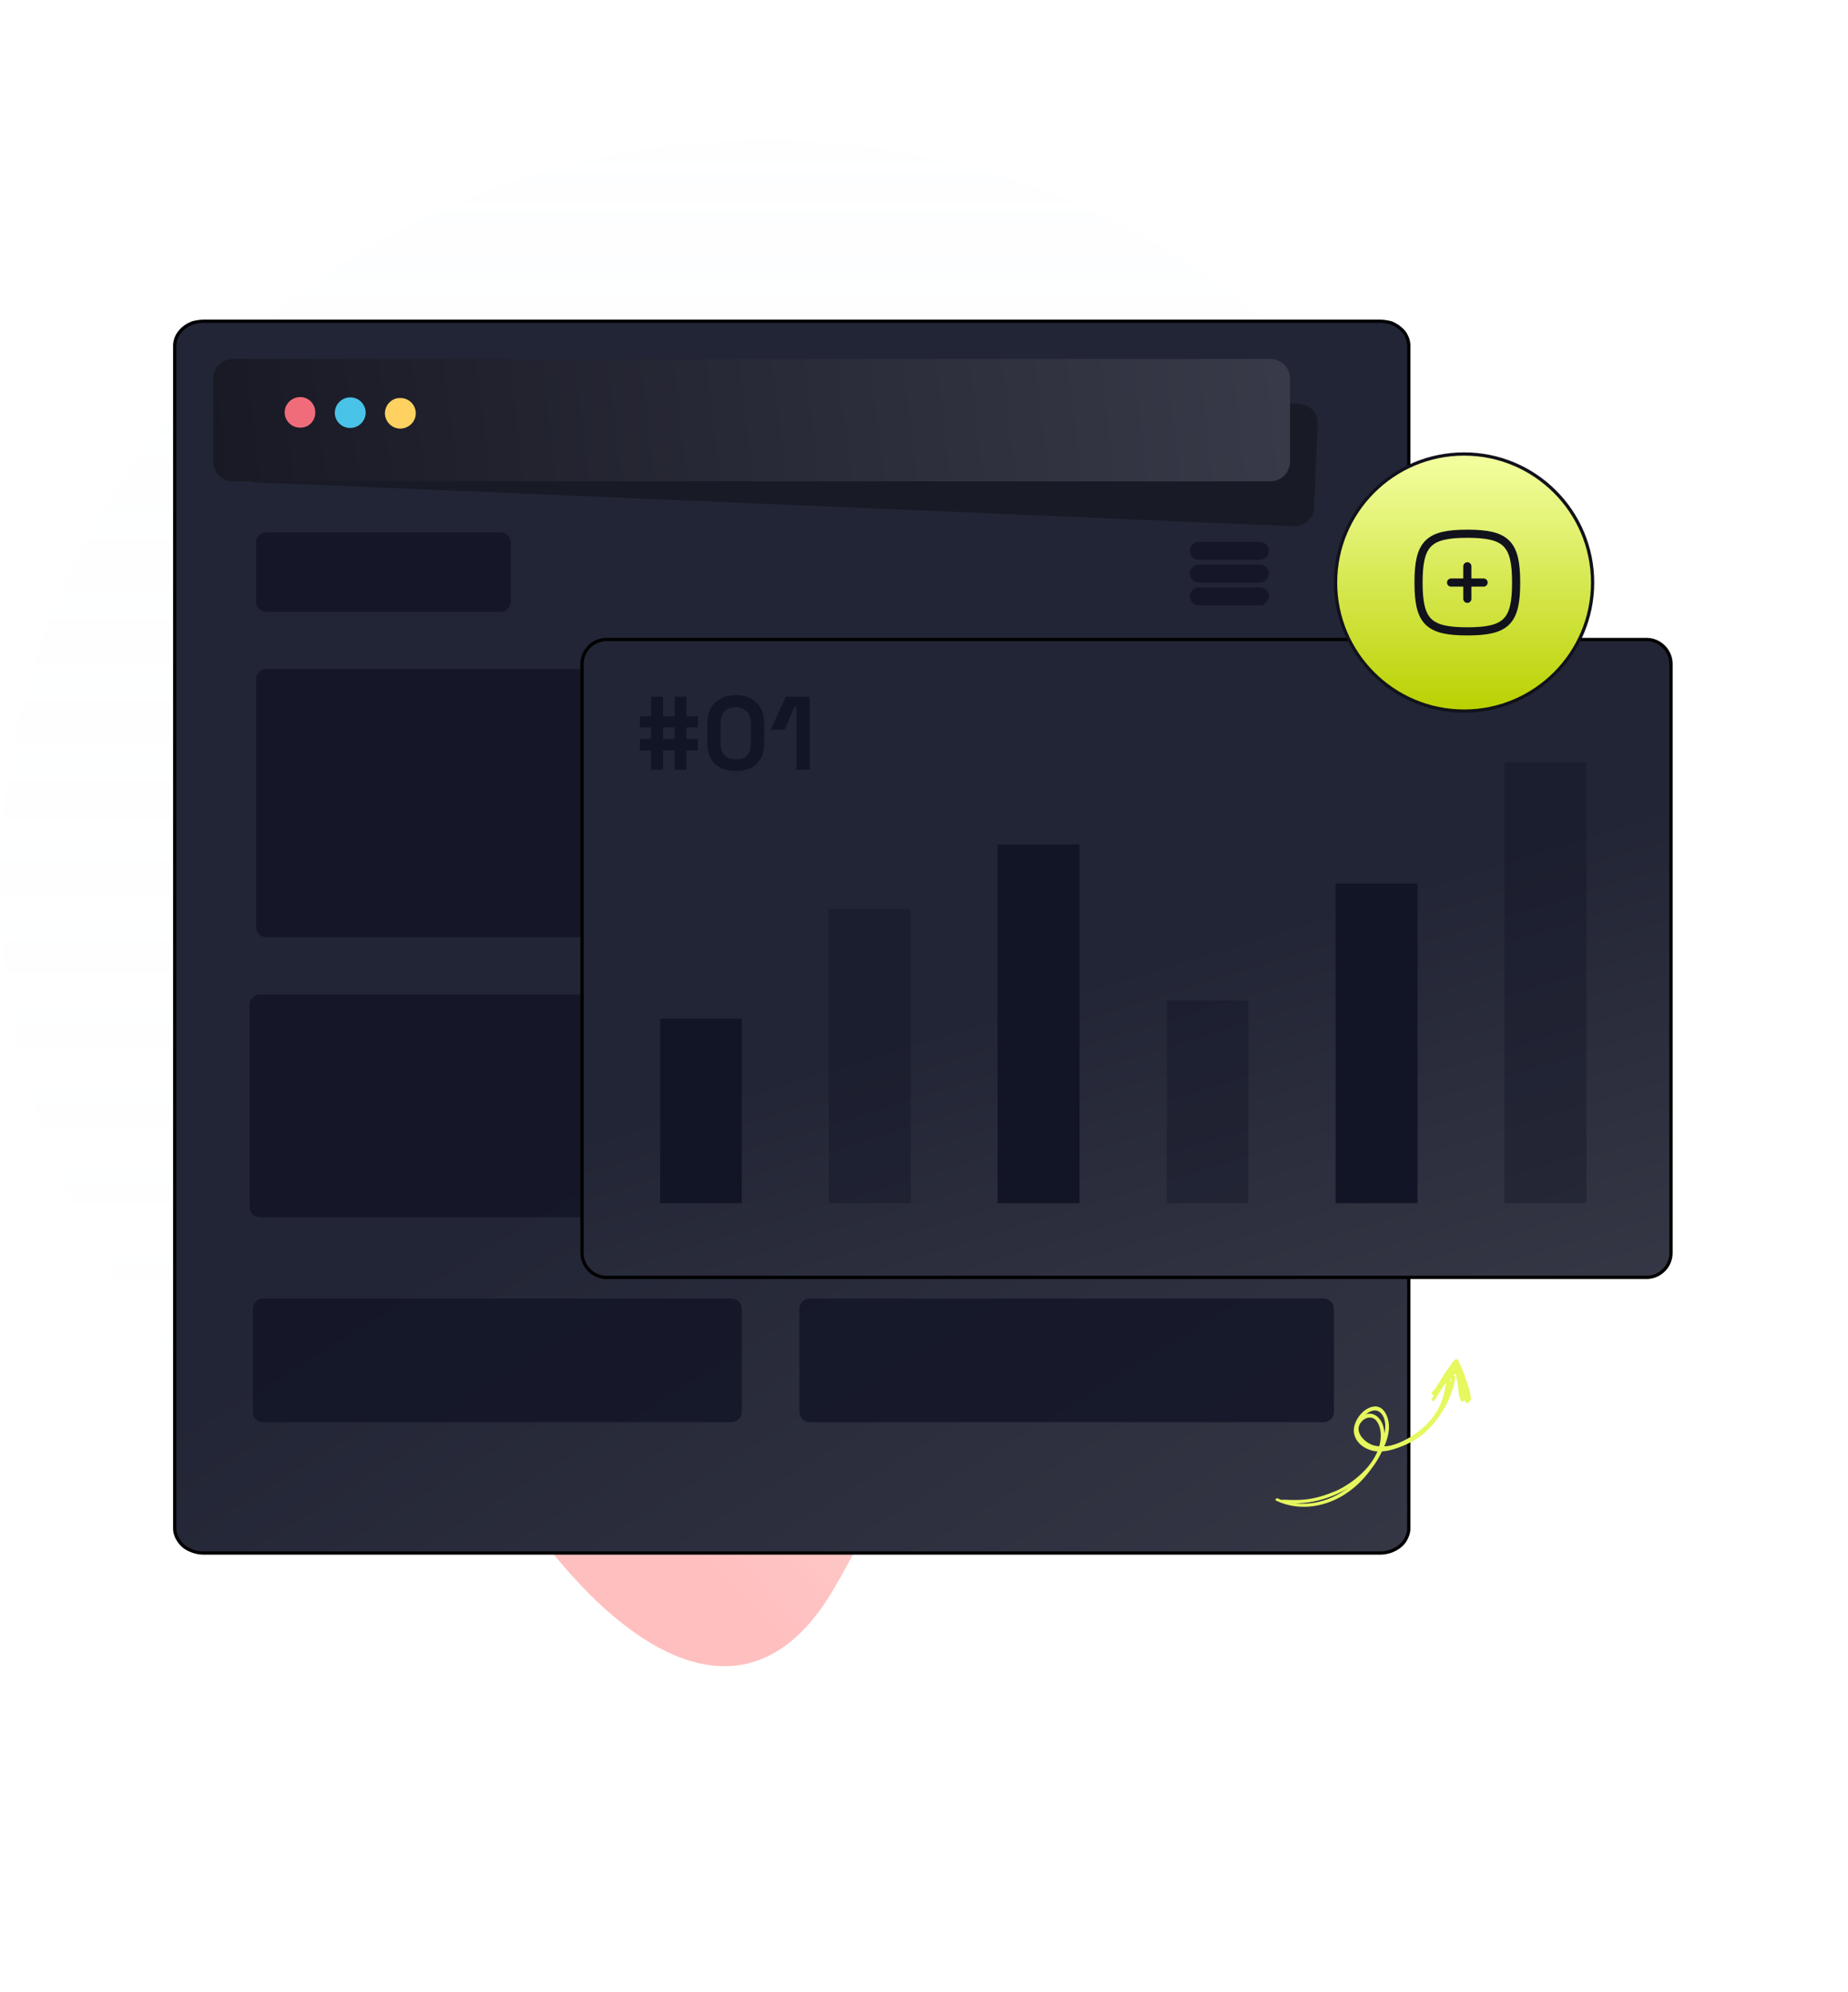<svg xmlns="http://www.w3.org/2000/svg" viewBox="0 0 568 612" width="568" height="612"><defs><filter x="-50%" y="-50%" width="200%" height="200%" id="f1"><feGaussianBlur stdDeviation="50"></feGaussianBlur></filter><linearGradient id="P" gradientUnits="userSpaceOnUse"></linearGradient><linearGradient id="g1" x2="1" href="#P" gradientTransform="matrix(-267.532,249.822,-168.371,-180.307,397.43,140.477)"><stop stop-color="#00e3f2"></stop><stop offset=".29" stop-color="#0000f2"></stop><stop offset=".64" stop-color="#f87d7d"></stop><stop offset="1" stop-color="#ff2828"></stop></linearGradient><linearGradient id="g2" x2="1" href="#P" gradientTransform="matrix(0,649.174,-668.021,0,235.314,-148.847)"><stop stop-color="#ecf3fe" stop-opacity="0"></stop><stop offset=".34" stop-color="#ecf3fe" stop-opacity=".71"></stop><stop offset="1" stop-color="#ecf3fe" stop-opacity="0"></stop></linearGradient><linearGradient id="g3" x2="1" href="#P" gradientTransform="matrix(-141.206,-228.212,228.463,-141.362,583.97,423)"><stop stop-color="#383947"></stop><stop offset="1" stop-color="#222535"></stop></linearGradient><linearGradient id="g4" x2="1" href="#P" gradientTransform="matrix(-590.705,79.995,-19.34,-142.811,579.738,43.746)"><stop stop-color="#4b4d5e"></stop><stop offset="1" stop-color="#11121c"></stop></linearGradient><linearGradient id="g5" x2="1" href="#P" gradientTransform="matrix(-46.231,-149.455,197.904,-61.218,657.72,364.601)"><stop stop-color="#383947"></stop><stop offset="1" stop-color="#222535"></stop></linearGradient><linearGradient id="g6" x2="1" href="#P" gradientTransform="matrix(0,80,-80,0,450,139)"><stop stop-color="#f4ffa2"></stop><stop offset="1" stop-color="#b9d100"></stop></linearGradient></defs><style>.a{filter:url(#f1);fill:url(#g1)}.b{opacity:.1;fill:url(#g2)}.c{fill:url(#g3);stroke:#000}.d{opacity:.8;fill:#121526}.e{opacity:.3;mix-blend-mode:multiply}.f{fill:url(#g4)}.g{fill:#f16c7a}.h{fill:#49c3e8}.i{fill:#ffd160}.j{fill:url(#g5);stroke:#000}.k{fill:#121526}.l{opacity:.4;fill:#121526}.m{fill:#e6f85e}.n{fill:url(#g6);stroke:#11121c}.o{fill:none;stroke:#11121c;stroke-linecap:round;stroke-linejoin:round;stroke-width:2.5}</style><g style="opacity:.3"><path class="a" d="m259.2 152.3c15-83 114.4-42.8 133.9-35.2 1.7 1.7 31.5 0.6 67.5 119.6 36 118.9-75.4 146.8-121.8 134.1-46.4-12.7-38.2 41-82.4 117.2-44.3 76.3-125.5-48.2-134.1-113.6-8.6-65.4 91.7-35.1 116.2-40.9 24.5-5.8 5.7-98.2 20.7-181.2z"></path></g><path class="b" d="m235.3 500.3c-129.9 0-235.3-102.4-235.3-228.6 0-126.3 105.4-228.7 235.3-228.7 130 0 235.3 102.4 235.3 228.7 0 126.2-105.3 228.6-235.3 228.6z"></path><path class="c" d="m62.6 98.7h361.6c1.1 0 2.3 0.2 3.4 0.5 1 0.4 2 1 2.8 1.7q1.3 1 1.9 2.4 0.7 1.4 0.7 2.9v363.5q0 1.4-0.7 2.8-0.6 1.4-1.9 2.5c-0.8 0.7-1.8 1.2-2.8 1.6-1.1 0.4-2.3 0.6-3.4 0.6h-361.6c-1.2 0-2.3-0.2-3.4-0.6-1.1-0.4-2.1-0.9-2.9-1.6q-1.2-1.1-1.9-2.5-0.7-1.4-0.7-2.8v-363.5q0-1.5 0.7-2.9 0.7-1.4 1.9-2.4c0.8-0.7 1.8-1.3 2.9-1.7 1.1-0.3 2.2-0.5 3.4-0.5z"></path><path class="d" d="m365.7 169.2c0-1.5 1.2-2.7 2.7-2.7h18.8c1.6 0 2.8 1.2 2.8 2.7 0 1.6-1.2 2.8-2.8 2.8h-18.8c-1.5 0-2.7-1.2-2.7-2.8z"></path><path class="d" d="m365.7 176.2c0-1.5 1.2-2.7 2.7-2.7h18.8c1.6 0 2.8 1.2 2.8 2.7 0 1.6-1.2 2.8-2.8 2.8h-18.8c-1.5 0-2.7-1.2-2.7-2.8z"></path><path class="d" d="m365.7 183.2c0-1.5 1.2-2.7 2.7-2.7h18.8c1.6 0 2.8 1.2 2.8 2.7 0 1.6-1.2 2.8-2.8 2.8h-18.8c-1.5 0-2.7-1.2-2.7-2.8z"></path><path class="d" d="m78.7 208.7c0-1.7 1.4-3.1 3.1-3.1h263c1.8 0 3.2 1.4 3.2 3.1v76.1c0 1.8-1.4 3.2-3.2 3.2h-263c-1.7 0-3.1-1.4-3.1-3.2z"></path><path class="d" d="m78.7 166.7c0-1.7 1.4-3.1 3.1-3.1h72c1.8 0 3.2 1.4 3.2 3.1v18.1c0 1.8-1.4 3.2-3.2 3.2h-72c-1.7 0-3.1-1.4-3.1-3.2z"></path><path class="d" d="m76.7 308.7c0-1.7 1.4-3.1 3.1-3.1h263c1.8 0 3.2 1.4 3.2 3.1v62.1c0 1.8-1.4 3.2-3.2 3.2h-263c-1.7 0-3.1-1.4-3.1-3.2z"></path><path class="d" d="m77.7 402.2c0-1.8 1.4-3.2 3.1-3.2h144c1.8 0 3.2 1.4 3.2 3.2v31.6c0 1.8-1.4 3.2-3.2 3.2h-144c-1.7 0-3.1-1.4-3.1-3.2z"></path><path class="d" d="m245.7 402.2c0-1.8 1.4-3.2 3.1-3.2h158c1.8 0 3.2 1.4 3.2 3.2v31.6c0 1.8-1.4 3.2-3.2 3.2h-158c-1.7 0-3.1-1.4-3.1-3.2z"></path><g style="opacity:.6"></g><path class="e" d="m403.9 156l1.1-25.7q0.1-1.2-0.3-2.3-0.4-1.1-1.2-1.9-0.8-0.9-1.9-1.4-1.1-0.5-2.2-0.6l-318.9-13.4q-1.1-0.1-2.2 0.3-1.2 0.5-2 1.3-0.9 0.7-1.4 1.8-0.5 1.1-0.5 2.3l-1.1 25.6q-0.1 1.2 0.3 2.3 0.4 1.1 1.2 2 0.8 0.9 1.9 1.4 1.1 0.5 2.3 0.5l318.8 13.5q1.1 0 2.3-0.4 1.1-0.4 1.9-1.2 0.9-0.8 1.4-1.9 0.5-1 0.5-2.2z"></path><path class="f" d="m390.6 147.9h-319.1q-1.2 0-2.3-0.5-1.1-0.4-1.9-1.3-0.9-0.8-1.3-1.9-0.5-1.1-0.5-2.3v-25.7q0-1.1 0.5-2.2 0.4-1.1 1.3-1.9 0.8-0.9 1.9-1.3 1.1-0.5 2.3-0.5h319.1q1.1 0 2.2 0.5 1.1 0.4 2 1.3 0.8 0.8 1.2 1.9 0.5 1.1 0.5 2.2v25.7q0 1.2-0.5 2.3-0.4 1.1-1.2 1.9-0.9 0.9-2 1.3-1.1 0.5-2.2 0.5z"></path><path class="g" d="m87.5 126.7c0-2.6 2.2-4.7 4.8-4.7 2.6 0 4.7 2.2 4.6 4.8 0 2.6-2.1 4.7-4.7 4.6-2.6 0-4.7-2.1-4.7-4.7z"></path><path class="h" d="m102.9 126.8c0.1-2.7 2.2-4.7 4.8-4.7 2.6 0 4.7 2.1 4.7 4.8-0.1 2.6-2.2 4.6-4.8 4.6-2.6 0-4.7-2.1-4.7-4.7z"></path><path class="i" d="m118.3 126.9c0.1-2.6 2.2-4.7 4.8-4.6 2.6 0 4.7 2.1 4.7 4.7 0 2.6-2.2 4.7-4.8 4.7-2.6 0-4.7-2.2-4.7-4.8z"></path><path class="j" d="m178.9 204c0-4.1 3.4-7.5 7.5-7.5h319.7c4.1 0 7.5 3.4 7.5 7.5v181c0 4.1-3.4 7.5-7.5 7.5h-319.7c-4.1 0-7.5-3.4-7.5-7.5z"></path><path fill-rule="evenodd" class="k" d="m203.8 236.5v-5.9h3.6v5.9h3.6v-5.9h3.5v-3.5h-3.5v-3.6h3.5v-3.4h-3.5v-6h-3.6v6h-3.6v-6h-3.7v6h-3.4v3.4h3.4v3.6h-3.4v3.5h3.4v5.9zm0-13h3.6v3.6h-3.6zm28.7 11.3q2.4-2.2 2.4-6.7v-5.6q0-4.3-2.4-6.6-2.3-2.3-6.3-2.3-4 0-6.4 2.3-2.4 2.3-2.4 6.6v5.6q0 4.5 2.4 6.7 2.4 2.1 6.4 2.1 4 0 6.3-2.1zm-9.9-2.8q-1.1-1.2-1.1-3.8v-5.9q0-2.4 1.2-3.7 1.2-1.3 3.5-1.3 2.1 0 3.3 1.3 1.3 1.2 1.3 3.7v5.9q0 2.5-1.1 3.8-1.1 1.3-3.5 1.3-2.4 0-3.6-1.3zm26.3 4.5v-22.4h-7.4l-4.6 10.1h4.3l3-7.1h0.6v19.4zm-20.9 76.5h-25.1v56.7h25.1z"></path><path class="l" d="m279.9 279.3h-25.2v90.4h25.2z"></path><path class="k" d="m331.8 259.5h-25.2v110.2h25.2z"></path><path class="l" d="m383.7 307.4h-25.1v62.3h25.1z"></path><path class="k" d="m435.7 271.5h-25.2v98.2h25.2z"></path><path class="l" d="m487.6 234.2h-25.2v135.5h25.2z"></path><path class="m" d="m394.2 461.5c7.1 1.4 15.2-1 21.2-4.9 5.7-3.8 11.8-10.8 9.8-18.2-0.7-2.7-3.1-5-5.9-3.6-2.7 1.2-3.5 4.3-2.2 6.8 3.6 6.9 13.8 3.6 18.6 0.3q1.2-0.8 2.3-1.7 1-1 1.9-2 1-1 1.8-2.2 0.8-1.1 1.5-2.4c1.6-3 3-6.9 2.5-10.4-0.1-0.5-0.9-0.5-1 0-0.4 2.6-0.7 5.1-1.7 7.6-1 2.7-2.6 5-4.6 7.1-3.8 4-10.1 7.5-15.9 6.3-3-0.7-6.8-4.5-3.9-7.5 1.2-1.3 3.1-1.6 4.3-0.3 1.1 1.2 1.5 3.1 1.5 4.7 0 6.4-5.3 11.9-10.3 15.1q-1.1 0.7-2.2 1.3-1.1 0.6-2.3 1-1.2 0.5-2.4 0.9-1.2 0.4-2.4 0.7c-3.5 0.9-6.9 0.9-10.5 0.7-0.4 0-0.5 0.6-0.1 0.7z"></path><path class="n" d="m410.5 179c0-21.8 17.7-39.5 39.5-39.5 21.8 0 39.5 17.7 39.5 39.5 0 21.8-17.7 39.5-39.5 39.5-21.8 0-39.5-17.7-39.5-39.5z"></path><path fill-rule="evenodd" class="o" d="m451 164c12 0 15 3 15 15 0 12-3 15-15 15-12 0-15-3-15-15 0-12 3-15 15-15zm0 10v10m-5-5h10"></path><path class="m" d="m392.2 461.1c7.4 3.5 16 1.9 22.4-2.8 3.1-2.2 5.7-5.1 7.8-8.3 2.1-3.2 4.3-7.2 4.5-11.1 0.2-2.8-1.3-7.3-4.8-6.7-3.2 0.5-6 4.3-6 7.4 0.1 3.5 3.3 5.8 6.5 6.3 3.8 0.5 7.8-1.1 11.1-3 7.1-4.1 12.3-11.4 13.6-19.5 0.2-0.8-1-1.1-1.2-0.3-1 5.9-4 11.2-8.4 15.3-2.2 2-4.8 3.7-7.6 4.9-3.2 1.3-7.3 2.4-10.4 0.3-3.5-2.3-2.7-6.5 0.1-9 1.7-1.4 3.7-1.9 5.1 0.2 1.1 1.7 1 4 0.6 5.9-1.5 6.2-5.9 12.3-10.8 16.2-6.2 4.9-14.7 6.8-22 3.5-0.5-0.2-0.9 0.5-0.5 0.7z"></path><path class="m" d="m440.7 428.5c1.3-1 2.4-2.2 3.6-3.4q0.9-0.8 1.7-1.6c0.3-0.2 1.4-1.7 1.8-1.6 0.2 0 0.5 2 0.6 2.2l0.6 2.2c0.4 1.5 0.6 3.3 1.5 4.6 0.3 0.4 1 0.2 1-0.3 0.1-1-0.3-2-0.6-3q-0.5-1.7-1-3.3c-0.3-1-0.4-3.6-1.7-3.9-1.3-0.4-2.5 1.7-3.3 2.5-1.6 1.6-3.4 3.2-4.8 5q-0.1 0.1-0.1 0.3 0 0.2 0.1 0.3 0.1 0.1 0.3 0.1 0.2 0 0.3-0.1z"></path><path class="m" d="m441.1 428.7c1.2-1.3 1.9-3 2.9-4.5 1.1-1.7 2.3-3.4 3.7-4.9l-1.2-0.3q0.2 0.7 0.4 1.4 0.2 0.7 0.4 1.3 0.2 0.7 0.3 1.4 0.2 0.7 0.3 1.5c0.4 1.8 0.3 3.9 1 5.6 0.1 0.5 1 0.7 1.1 0 0.3-1.7-0.2-3.8-0.6-5.5q-0.1-0.8-0.3-1.5-0.1-0.8-0.3-1.6-0.2-0.7-0.5-1.5-0.2-0.7-0.4-1.5c-0.2-0.6-1-0.7-1.3-0.2-1.2 1.7-2.4 3.3-3.4 5-1 1.6-2.2 3.2-2.7 5-0.1 0.3 0.4 0.6 0.6 0.3z"></path><path class="m" d="m440.9 430.3c2.5-3.9 4.9-7.8 7.3-11.6l-1.2-0.2c0.8 2 1.5 4 2.2 6 0.6 1.9 0.9 4 1.8 5.8 0.2 0.6 1.1 0.3 1.1-0.3 0-2-0.9-4.2-1.5-6.1q-1-3-2.4-5.9c-0.2-0.5-0.9-0.5-1.2 0-2.2 3.9-4.6 7.8-6.9 11.8-0.3 0.5 0.5 1 0.8 0.5z"></path></svg>